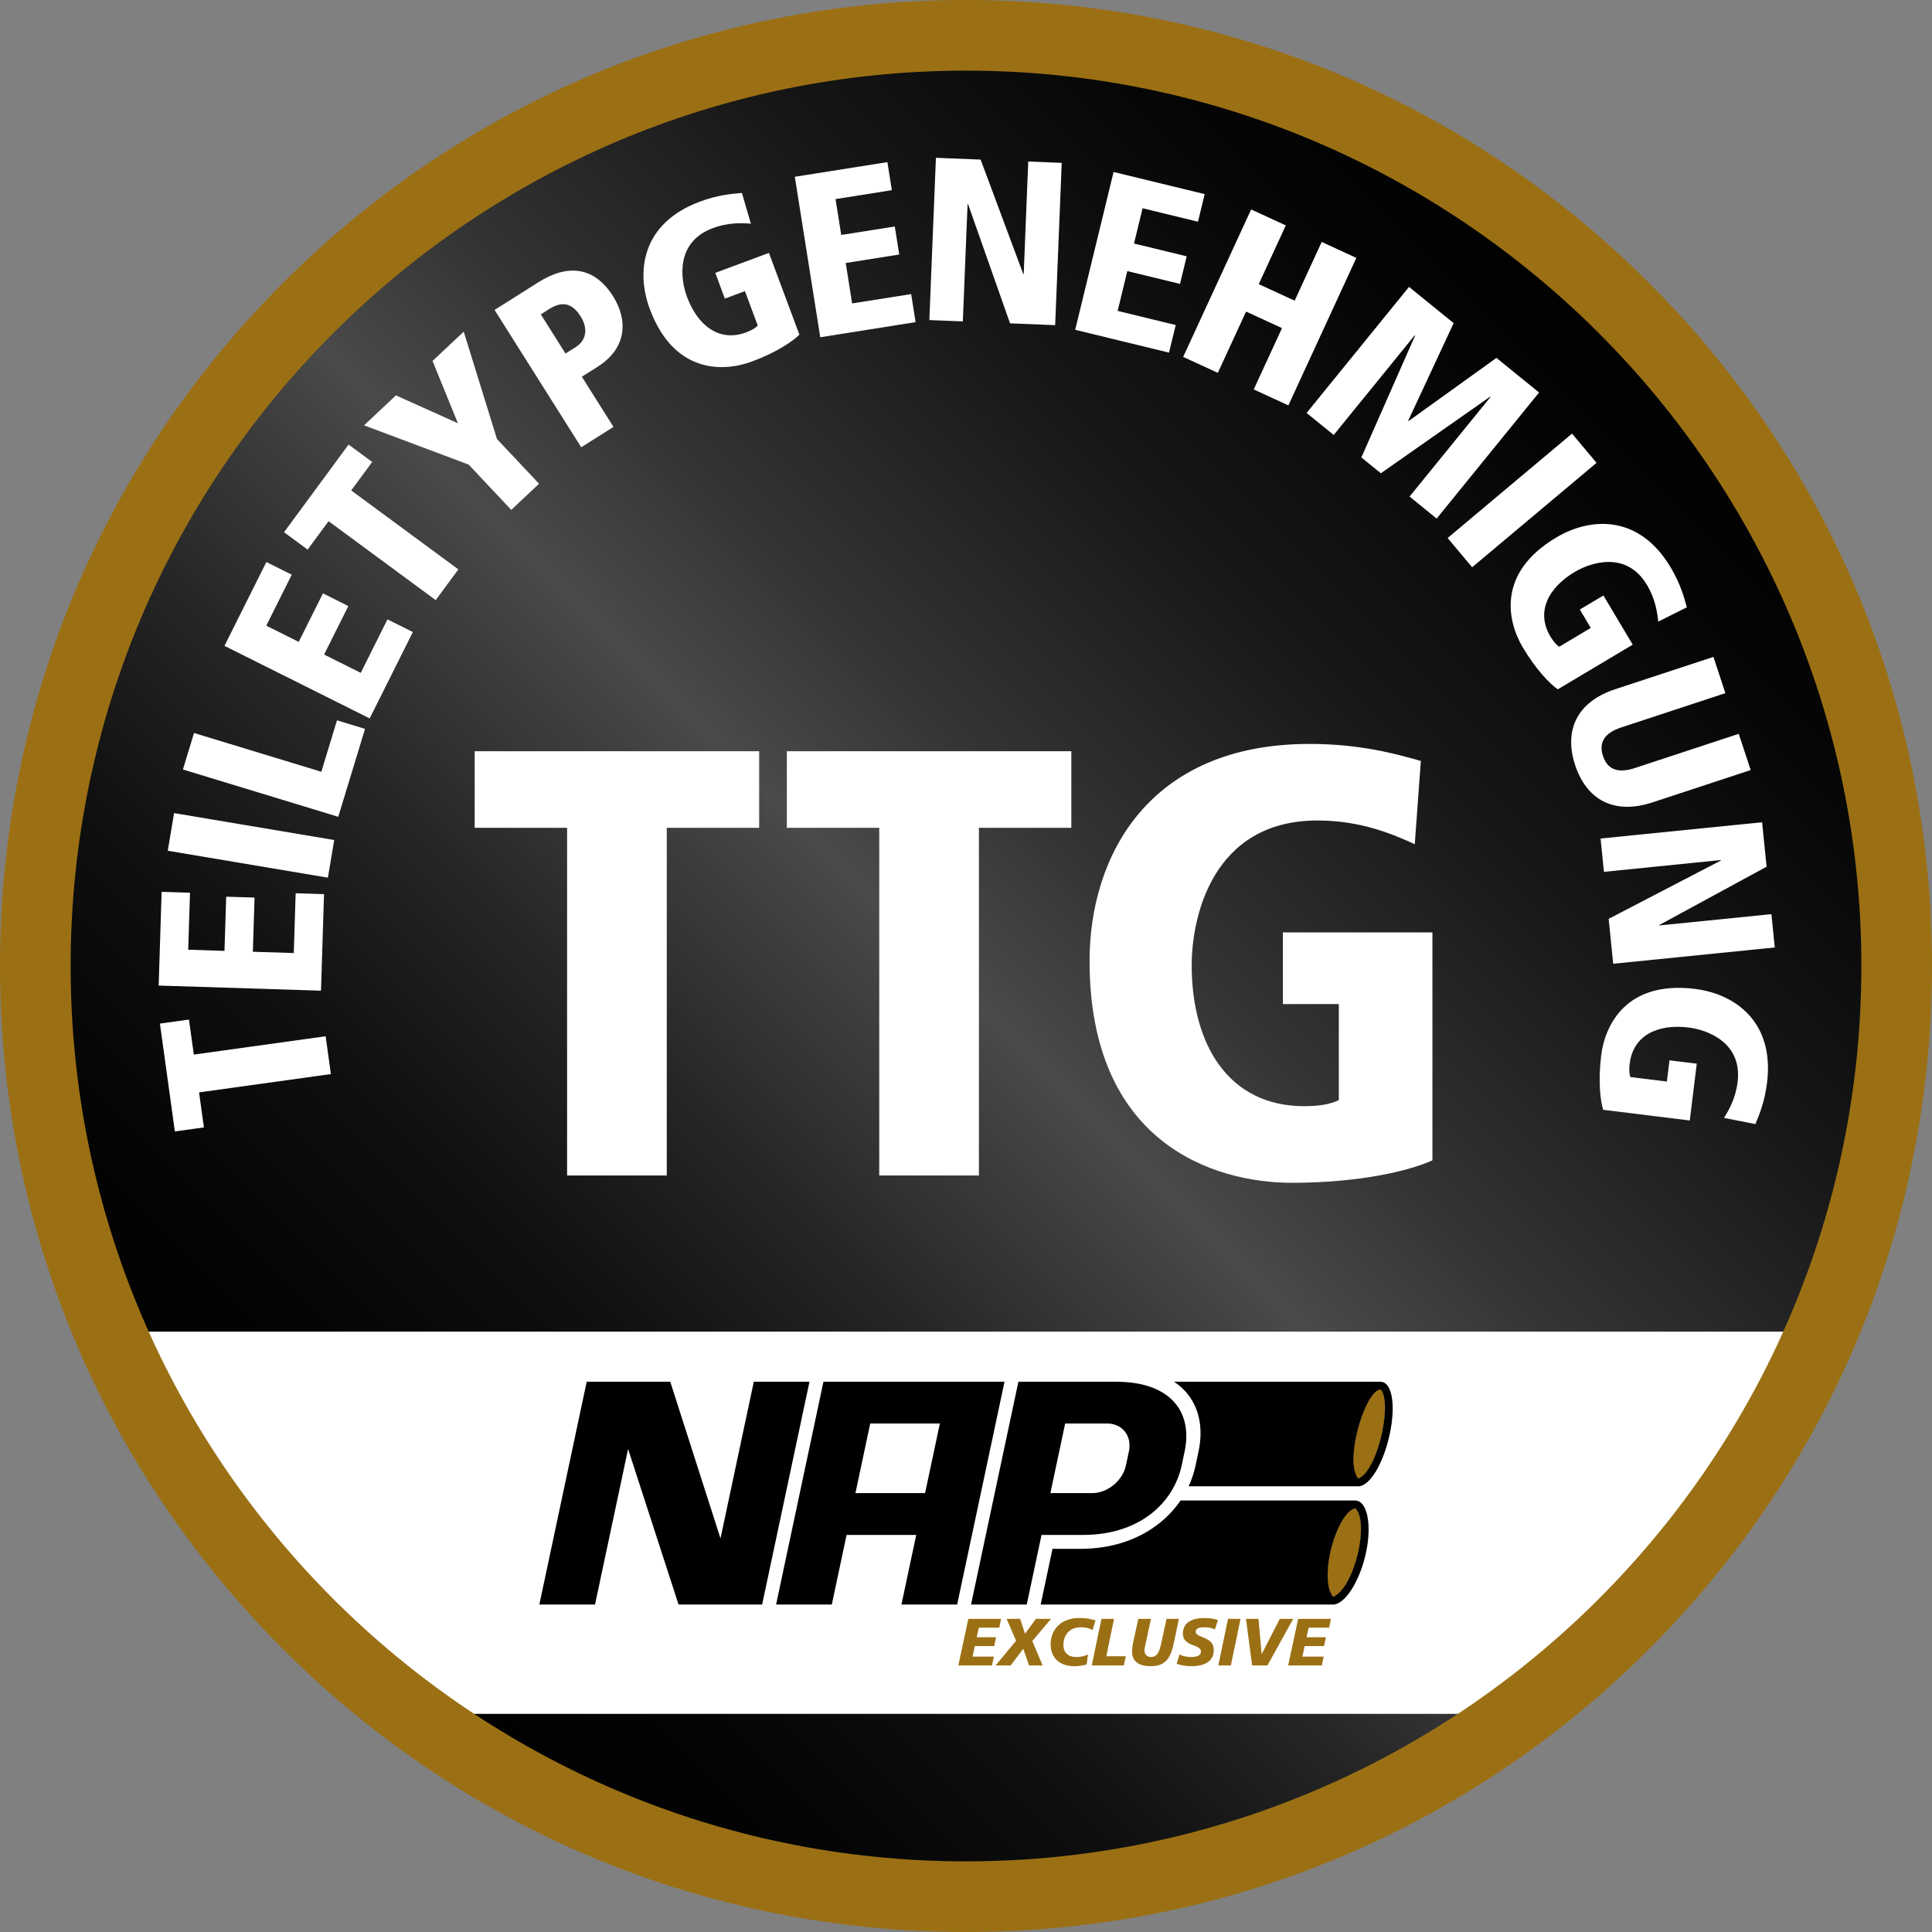 <?xml version="1.0" encoding="UTF-8"?><svg xmlns="http://www.w3.org/2000/svg" width="465" height="465" xmlns:xlink="http://www.w3.org/1999/xlink" viewBox="0 0 465 465"><rect x="0" y="0" width="465" height="465" fill="#808080" stroke="none"/><defs><style>.d{fill:#fff;}.e{fill:#9b7014;}.f{fill:url(#b);}</style><linearGradient id="b" x1="74.11" y1="390.89" x2="390.89" y2="74.11" gradientUnits="userSpaceOnUse"><stop offset="0" stop-color="#000"/><stop offset=".11" stop-color="#040404"/><stop offset=".23" stop-color="#101010"/><stop offset=".34" stop-color="#252525"/><stop offset=".46" stop-color="#424242"/><stop offset=".49" stop-color="#4a4a4a"/><stop offset=".59" stop-color="#333"/><stop offset=".75" stop-color="#171717"/><stop offset=".9" stop-color="#060606"/><stop offset="1" stop-color="#000"/></linearGradient></defs><g id="a"><circle class="f" cx="232.5" cy="232.5" r="224"/><polygon class="d" points="376.5 412.5 89.5 412.5 26.5 320.5 438.5 320.5 376.5 412.5"/><path class="e" d="M396.9,68.1C352.99,24.18,294.6,0,232.5,0S112.01,24.18,68.1,68.1C24.18,112.01,0,170.4,0,232.5s24.18,120.49,68.1,164.4c43.91,43.91,102.3,68.1,164.4,68.1s120.49-24.18,164.4-68.1c43.91-43.91,68.1-102.3,68.1-164.4s-24.18-120.49-68.1-164.4ZM232.5,448c-118.83,0-215.5-96.67-215.5-215.5S113.67,17,232.5,17s215.5,96.67,215.5,215.5-96.67,215.5-215.5,215.5Z"/><polygon class="e" points="233.06 389.63 240.95 389.63 240.52 391.75 235.59 391.75 235.07 394.06 239.74 394.06 239.28 396.18 234.62 396.18 234.08 398.72 239.2 398.72 238.77 400.84 230.66 400.84 233.06 389.63"/><polygon class="e" points="244.56 394.9 242.27 389.63 245.53 389.63 246.71 393.2 249.33 389.63 252.96 389.63 248.46 394.98 250.94 400.84 247.68 400.84 246.28 396.83 243.24 400.84 239.62 400.84 244.56 394.9"/><path class="e" d="M262.95,392.33c-.95-.55-1.85-.67-2.79-.67-3,0-4.21,2.12-4.21,4.24,0,1.99,1.27,2.92,3.07,2.92,1.08,0,2.06-.22,2.84-.63l-.32,2.41c-.72.24-1.98.43-2.99.43-3.61,0-5.68-2.14-5.68-5.22,0-3.73,2.62-6.38,6.83-6.38,2.15,0,3.36.37,3.97.59l-.71,2.3Z"/><polygon class="e" points="265.1 389.63 268.13 389.63 266.27 398.63 270.96 398.63 270.49 400.84 262.77 400.84 265.1 389.63"/><path class="e" d="M282.65,394.85c-.74,3.56-1.61,6.18-5.68,6.18-2.52,0-4.5-.9-4.5-3.53,0-.88.13-1.61.24-2.12l1.27-5.75h3.03l-1.35,6.34c-.11.53-.21.96-.21,1.22,0,.92.53,1.62,1.59,1.62,1.93,0,2.23-2.31,2.62-4.11l1.11-5.07h2.97l-1.09,5.22Z"/><path class="e" d="M292.41,392.17c-.58-.27-1.36-.51-2.47-.51-1.19,0-2.15.18-2.15,1.08,0,1.59,4.35,1,4.35,4.4,0,3.1-2.87,3.9-5.48,3.9-1.16,0-2.49-.27-3.47-.58l.71-2.28c.59.39,1.78.64,2.76.64s2.39-.18,2.39-1.33c0-1.8-4.35-1.12-4.35-4.29,0-2.89,2.54-3.76,4.99-3.76,1.38,0,2.68.14,3.44.5l-.72,2.23Z"/><polygon class="e" points="295.56 389.63 298.58 389.63 296.25 400.84 293.23 400.84 295.56 389.63"/><polygon class="e" points="305.05 400.84 301.36 400.84 299.89 389.63 302.9 389.63 303.65 398.11 303.68 398.11 308.02 389.63 311.25 389.63 305.05 400.84"/><polygon class="e" points="312.45 389.63 320.34 389.63 319.9 391.75 314.97 391.75 314.46 394.06 319.13 394.06 318.67 396.18 314.01 396.18 313.46 398.72 318.59 398.72 318.15 400.84 310.04 400.84 312.45 389.63"/><path class="e" d="M326.87,355.9c-2.12-2.49-1.05-10.33,1.27-16.1,1.34-3.32,2.84-5.3,4.11-5.43,1.44,1.22,1.3,5.42.7,8.95-.89,5.26-3.15,11.45-6.03,12.59h-.03s-.02-.01-.02-.01Z"/><path d="M332.26,332.56h-49.69c1.06.7,2.01,1.51,2.82,2.42,3.19,3.58,4.29,8.67,3.08,14.34l-.7,3.31c-.37,1.78-.94,3.48-1.69,5.1h40.83c2.81,0,6.11-5.63,7.58-12.58,1.48-6.95.58-12.58-2.23-12.58ZM331.7,348.31c-.12.38-.25.76-.38,1.12-1.14,3.16-2.68,5.75-4.41,6.43-2.12-2.49-1.01-10.03,1.05-15.46.03-.08.06-.16.09-.24.38-.98.79-1.88,1.22-2.67.96-1.78,2.01-2.98,2.99-3.07.4.35.68.98.85,1.8.06.27.1.55.14.85.03.26.05.53.07.81.13,2.55-.36,6.04-1.27,9.27-.11.39-.23.78-.35,1.16Z"/><path class="e" d="M320.82,384.35c-2.12-2.55-1.44-8.84.09-13.6,1.4-4.38,3.37-7.3,5.26-7.79h.02s.02.01.02.01c1.43,1.32,1.8,4.82.98,9.35-.89,4.92-3.25,10.8-6.31,12.05h-.03s-.02-.01-.02-.01Z"/><path d="M326.18,361.14h-42.04c-1.3,1.91-2.88,3.65-4.74,5.18-5.12,4.23-11.82,6.46-19.38,6.46h-6.7l-2.85,13.41h70.39c2.81,0,6.44-5.57,7.92-12.52,1.48-6.95.21-12.52-2.6-12.52ZM319.54,379.37c-.09-6.31,3.16-15.45,6.64-16.36h0c3.52,3.26-.19,19.22-5.32,21.32-.88-1.06-1.28-2.83-1.31-4.92,0-.01,0-.03,0-.04Z"/><polygon points="181.43 332.56 173.41 370.27 161.32 332.56 141.21 332.56 129.81 386.19 143.21 386.19 151.17 348.75 163.32 386.19 183.43 386.19 194.83 332.56 181.43 332.56"/><path d="M198.19,332.56l-11.4,53.63h13.41l3.56-16.76h16.76l-3.56,16.76h13.41l11.4-53.63h-43.57ZM222.65,359.37h-16.76l3.56-16.76h16.76l-3.56,16.76Z"/><path d="M268.57,332.56h-23.46l-11.4,53.63h13.41l3.56-16.76h10.06c13.31,0,21.73-7.54,23.68-16.8v.04s.7-3.35.7-3.35c1.97-9.26-3.14-16.76-16.55-16.76M271,352.67c-.79,3.71-4.42,6.7-8.13,6.7h-10.06l3.56-16.76h10.06c3.71,0,6.07,3,5.28,6.7l-.71,3.35Z"/></g><g id="c"><path class="d" d="M47.91,262.92l1.17,8.43-6.99.97-3.6-25.96,6.99-.97,1.17,8.43,31.73-4.41,1.26,9.1-31.73,4.41Z"/><path class="d" d="M38.19,237.21l.71-22.56,6.83.21-.43,13.72,8.73.28.41-13.04,6.83.21-.41,13.04,9.85.31.45-14.39,6.83.22-.73,23.23-39.07-1.23Z"/><path class="d" d="M40.38,204.76l1.52-9.06,38.54,6.48-1.52,9.06-38.54-6.48Z"/><path class="d" d="M44.02,185.21l2.68-8.79,30.64,9.33,3.77-12.38,6.75,2.06-6.45,21.16-37.4-11.39Z"/><path class="d" d="M54.02,155.46l10.09-20.19,6.11,3.05-6.13,12.27,7.81,3.9,5.83-11.67,6.11,3.05-5.83,11.67,8.82,4.4,6.43-12.87,6.11,3.05-10.39,20.79-34.96-17.47Z"/><path class="d" d="M79.09,125.43l-5.05,6.85-5.68-4.18,15.54-21.1,5.68,4.19-5.05,6.85,25.79,19-5.45,7.4-25.79-19Z"/><path class="d" d="M112.8,111.82l-25.18-9.45,7.67-7.21,14.93,6.72-6.12-15,7.51-7.06,8,25.84,10.13,10.77-6.69,6.29-10.24-10.89Z"/><path class="d" d="M119.03,74.6l10.56-6.67c7.06-4.45,13.44-3.78,17.96,3.37,3.56,5.64,3.48,12.44-3.77,17.01l-3.74,2.36,7.62,12.08-7.77,4.9-20.86-33.06ZM138.57,83.53c2.42-1.52,3.12-4.29,1.18-7.37-2.06-3.27-4.47-3.73-7.55-1.79l-2.04,1.29,5.95,9.43,2.46-1.55Z"/><path class="d" d="M172.16,65.67l12.91-4.8,7.33,19.68c-1.61,1.61-5.52,4.27-11.4,6.45-6.82,2.54-18.77,3.04-24.61-12.65-3.34-8.98-1.94-20.61,12.03-25.81,4.3-1.6,7.71-1.91,10.15-2.1l2.15,7.39c-2.15-.16-5.38-.33-9.16,1.08-9.08,3.38-7.76,12.39-6.22,16.53,2.54,6.82,7.68,11,14.24,8.56,1.26-.47,2.2-1,2.8-1.64l-3.09-8.29-4.83,1.8-2.3-6.19Z"/><path class="d" d="M191.29,42.55l22.29-3.53,1.07,6.75-13.55,2.15,1.37,8.63,12.89-2.04,1.07,6.75-12.88,2.04,1.54,9.73,14.21-2.25,1.07,6.75-22.95,3.64-6.12-38.6Z"/><path class="d" d="M225.28,37.98l10.74.43,10.26,27.54h.11s1.09-27.08,1.09-27.08l8.06.33-1.58,39.06-10.86-.44-10.11-28.71h-.11s-1.14,28.25-1.14,28.25l-8.06-.33,1.58-39.06Z"/><path class="d" d="M268.02,41.39l21.93,5.33-1.62,6.64-13.33-3.24-2.06,8.49,12.68,3.08-1.61,6.64-12.68-3.08-2.33,9.58,13.98,3.4-1.62,6.64-22.58-5.49,9.24-37.98Z"/><path class="d" d="M308.55,78.97l-8.64-3.98-6.8,14.75-8.34-3.84,16.36-35.49,8.34,3.84-6.51,14.14,8.64,3.98,6.51-14.14,8.34,3.84-16.36,35.5-8.34-3.84,6.8-14.75Z"/><path class="d" d="M358.76,95.53l-.09-.07-26.32,18.45-4.69-3.81,12.93-29.33-.09-.07-19.5,23.99-6.52-5.3,24.65-30.34,10.74,8.72-10.95,23.51.09.07,21.16-15.21,10.26,8.33-24.65,30.34-6.52-5.3,19.5-23.99Z"/><path class="d" d="M378.36,104.36l5.9,7.04-29.94,25.13-5.9-7.04,29.94-25.13Z"/><path class="d" d="M385.92,143.32l7.05,11.84-18.04,10.75c-1.88-1.29-5.19-4.67-8.4-10.06-3.72-6.25-6.37-17.91,8.02-26.48,8.23-4.9,19.93-5.61,27.55,7.19,2.35,3.95,3.27,7.24,3.89,9.61l-6.88,3.44c-.23-2.14-.65-5.35-2.71-8.82-4.96-8.32-13.58-5.4-17.38-3.14-6.26,3.72-9.45,9.53-5.86,15.55.69,1.15,1.38,1.98,2.11,2.46l7.6-4.53-2.63-4.43,5.68-3.38Z"/><path class="d" d="M412.4,158.11l2.87,8.72-25.06,8.25c-3.72,1.23-5.56,3.36-4.4,6.87,1.16,3.51,3.9,4.14,7.62,2.92l25.06-8.25,2.87,8.72-23.67,7.79c-9.2,3.03-15.83-.63-18.58-8.98-2.75-8.35.41-15.23,9.62-18.26l23.67-7.79Z"/><path class="d" d="M424.11,197.9l1.08,10.7-25.82,14.03v.11s26.98-2.72,26.98-2.72l.81,8.02-38.89,3.92-1.09-10.81,27.01-14.04v-.11s-28.15,2.84-28.15,2.84l-.81-8.02,38.89-3.92Z"/><path class="d" d="M408.38,256.01l-1.68,13.67-20.84-2.57c-.69-2.17-1.24-6.87-.48-13.09.89-7.22,5.95-18.05,22.56-16.01,9.5,1.17,19.18,7.78,17.36,22.56-.56,4.56-1.85,7.73-2.81,9.98l-7.54-1.49c1.13-1.84,2.77-4.62,3.26-8.63,1.18-9.61-7.42-12.59-11.81-13.13-7.23-.89-13.31,1.75-14.16,8.69-.17,1.33-.13,2.41.17,3.24l8.78,1.08.63-5.11,6.56.81Z"/><path class="d" d="M136.49,199.24h-22.24v-18.43h68.47v18.43h-22.24v83.68h-23.99v-83.68Z"/><path class="d" d="M211.62,199.24h-22.24v-18.43h68.47v18.43h-22.24v83.68h-23.99v-83.68Z"/><path class="d" d="M308.77,224.41h35.99v54.86c-5.41,2.49-17.41,5.41-33.8,5.41-19.02,0-48.72-9.66-48.72-53.4,0-25.02,14.04-52.23,52.96-52.23,12,0,20.63,2.34,26.77,4.1l-1.46,20.04c-5.12-2.34-12.87-5.71-23.41-5.71-25.31,0-30.28,23.26-30.28,34.82,0,19.02,8.78,33.94,27.07,33.94,3.51,0,6.29-.44,8.34-1.46v-23.12h-13.46v-17.26Z"/></g></svg>